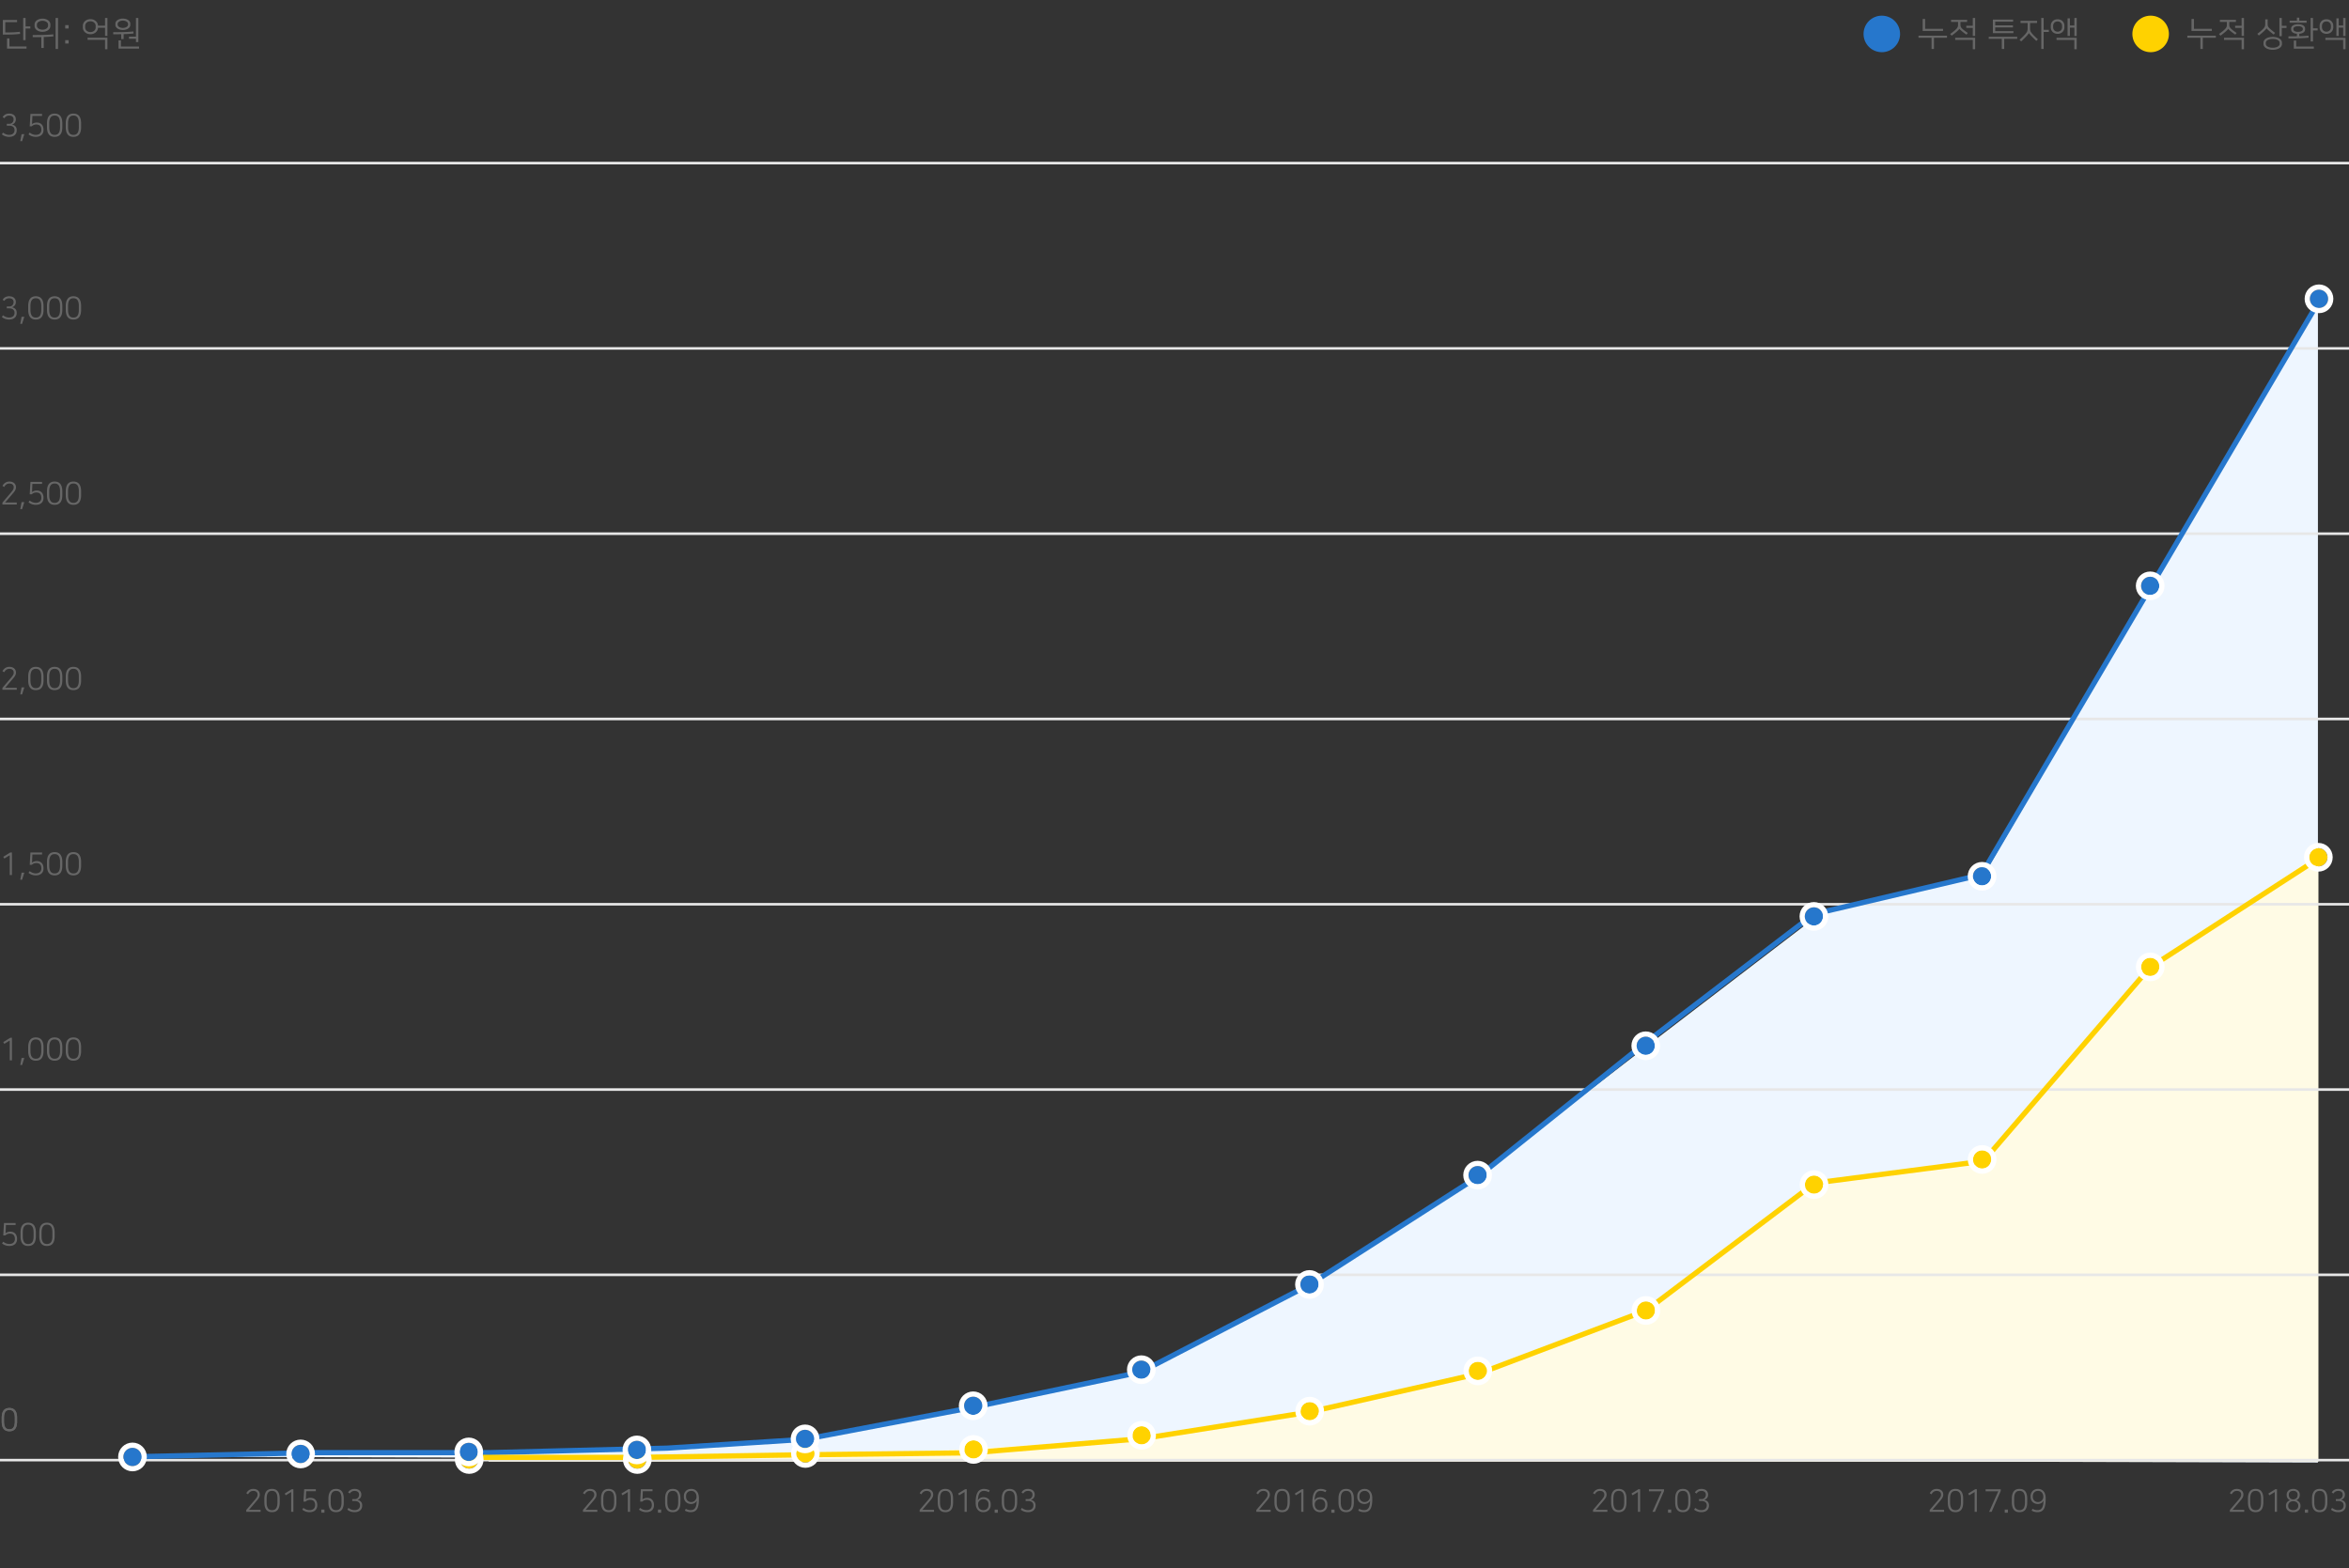 <svg xmlns="http://www.w3.org/2000/svg" xmlns:xlink="http://www.w3.org/1999/xlink" width="900" height="601" viewBox="0 0 900 601">
    <rect x="0" y="0" width="900" height="601" fill="#333333" stroke="none"/>
    <defs>
        <circle id="a" cx="3.765" cy="234.26" r="3.5"/>
        <circle id="b" cx="68.173" cy="234.26" r="3.5"/>
        <circle id="c" cx="132.581" cy="231.945" r="3.5"/>
        <circle id="d" cx="196.989" cy="230.402" r="3.5"/>
        <circle id="e" cx="261.397" cy="225.001" r="3.5"/>
        <circle id="f" cx="325.805" cy="215.741" r="3.5"/>
        <circle id="g" cx="390.214" cy="200.308" r="3.5"/>
        <circle id="h" cx="454.622" cy="177.159" r="3.5"/>
        <circle id="i" cx="519.03" cy="128.932" r="3.5"/>
        <circle id="j" cx="583.438" cy="119.287" r="3.5"/>
        <circle id="k" cx="647.846" cy="45.5" r="3.5"/>
        <circle id="l" cx="712.254" cy="3.5" r="3.5"/>
        <circle id="m" cx="3.758" cy="447.288" r="3.5"/>
        <circle id="n" cx="68.181" cy="446.135" r="3.5"/>
        <circle id="o" cx="132.604" cy="445.367" r="3.5"/>
        <circle id="p" cx="197.026" cy="444.598" r="3.5"/>
        <circle id="q" cx="261.449" cy="440.371" r="3.5"/>
        <circle id="r" cx="325.871" cy="427.69" r="3.5"/>
        <circle id="s" cx="390.294" cy="413.856" r="3.5"/>
        <circle id="t" cx="454.716" cy="381.193" r="3.5"/>
        <circle id="u" cx="519.139" cy="339.307" r="3.5"/>
        <circle id="v" cx="583.562" cy="289.735" r="3.5"/>
        <circle id="w" cx="647.984" cy="240.164" r="3.5"/>
        <circle id="x" cx="712.407" cy="224.793" r="3.5"/>
        <circle id="y" cx="776.829" cy="113.5" r="3.5"/>
        <circle id="z" cx="841.5" cy="3.5" r="3.5"/>
    </defs>
    <g fill="none" fill-rule="evenodd">
        <path fill="#EEF6FF" d="M52.345 558.19l64.934-1.56h63.573l64.854-1.724 64.622-3.698 64.072-12.917 64.933-13.583 64.842-33.453 63.57-41.596 64.506-49.745 64.943-49.676 62.726-14.66 64.593-111.116 63.582-109.142v445.117z"/>
        <path fill="#FFFBE5" d="M187.134 558.453h120.941l63.98-3.265 65.385-4.15 64.328-9.87 64.351-14.06 63.94-24.466 64.264-47.913 64.827-9.827 64.288-73.336 64.858-44.308V560.1h-701.07z"/>
        <g fill="#E7E7E7">
            <path d="M0 133h900v1H0zM0 62h900v1H0zM0 204h900v1H0zM0 275h900v1H0zM0 346h900v1H0zM0 417h900v1H0zM0 488h900v1H0zM0 559h900v1H0z"/>
        </g>
        <g fill="#666">
            <path d="M854.354 578.592l3.228-3.78c.948-1.116 1.104-1.56 1.104-2.016v-.096c0-.864-.6-1.404-1.644-1.404-.756 0-1.44.3-2.004 1.308l-.672-.42c.408-.744 1.212-1.656 2.652-1.656 1.536 0 2.52.864 2.52 2.16v.12c0 .936-.696 1.716-1.44 2.58l-2.688 3.156h4.44v.768h-5.496v-.72zm12.816-4.284v1.344c0 2.448-.876 3.792-2.952 3.792-2.052 0-2.928-1.368-2.928-3.792v-1.344c0-2.424.912-3.78 2.928-3.78 2.04 0 2.952 1.356 2.952 3.78zm-.864 1.356v-1.368c0-2.136-.708-3.012-2.088-3.012-1.332 0-2.064.888-2.064 3.012v1.368c0 2.148.732 3.024 2.064 3.024 1.38 0 2.088-.864 2.088-3.024zm6.096 3.648h-.84v-7.596l-2.088 1.272-.384-.672 2.676-1.656h.636v8.652zm4.536-6.588v.144c0 .936.66 1.692 1.692 1.692s1.692-.756 1.692-1.692v-.144c0-.888-.672-1.452-1.692-1.452-1.032 0-1.692.564-1.692 1.452zm-.24 4.224v.144c0 .888.732 1.596 1.932 1.596 1.212 0 1.932-.708 1.932-1.596v-.144c0-1.02-.792-1.704-1.932-1.704-1.116 0-1.932.66-1.932 1.704zm-.852.168v-.204c0-.948.648-1.74 1.584-2.028-.828-.384-1.308-1.104-1.308-2.004v-.192c0-1.236 1.056-2.16 2.508-2.16s2.508.924 2.508 2.16v.192c0 .9-.48 1.62-1.32 2.004.936.276 1.596 1.08 1.596 2.028v.204c0 1.38-1.116 2.328-2.784 2.328-1.668 0-2.784-.948-2.784-2.328zm7.248 2.544v-1.2h1.212v1.2h-1.212zm8.616-5.352v1.344c0 2.448-.876 3.792-2.952 3.792-2.052 0-2.928-1.368-2.928-3.792v-1.344c0-2.424.912-3.78 2.928-3.78 2.04 0 2.952 1.356 2.952 3.78zm-.864 1.356v-1.368c0-2.136-.708-3.012-2.088-3.012-1.332 0-2.064.888-2.064 3.012v1.368c0 2.148.732 3.024 2.064 3.024 1.38 0 2.088-.864 2.088-3.024zm3.192-3.36l-.66-.432c.432-.696 1.176-1.344 2.496-1.344 1.572 0 2.556.864 2.556 2.16v.12c0 .684-.336 1.548-1.488 1.944 1.188.204 1.824 1.008 1.824 2.016v.18c0 1.236-.78 2.496-2.904 2.496a4.375 4.375 0 0 1-2.772-.96l.42-.672c.84.612 1.56.864 2.352.864 1.512 0 2.076-.912 2.076-1.716v-.156c0-1.308-1.176-1.644-2.004-1.644h-.972v-.72h1.008c1.08 0 1.608-.9 1.608-1.644v-.096c0-.864-.648-1.404-1.692-1.404-.684 0-1.356.228-1.848 1.008zM94.354 578.592l3.228-3.78c.948-1.116 1.104-1.56 1.104-2.016v-.096c0-.864-.6-1.404-1.644-1.404-.756 0-1.44.3-2.004 1.308l-.672-.42c.408-.744 1.212-1.656 2.652-1.656 1.536 0 2.52.864 2.52 2.16v.12c0 .936-.696 1.716-1.44 2.58l-2.688 3.156h4.44v.768h-5.496v-.72zm12.816-4.284v1.344c0 2.448-.876 3.792-2.952 3.792-2.052 0-2.928-1.368-2.928-3.792v-1.344c0-2.424.912-3.78 2.928-3.78 2.04 0 2.952 1.356 2.952 3.78zm-.864 1.356v-1.368c0-2.136-.708-3.012-2.088-3.012-1.332 0-2.064.888-2.064 3.012v1.368c0 2.148.732 3.024 2.064 3.024 1.38 0 2.088-.864 2.088-3.024zm6.096 3.648h-.84v-7.596l-2.088 1.272-.384-.672 2.676-1.656h.636v8.652zm8.328-2.448v-.156c0-1.38-.708-1.992-1.956-1.992-.732 0-1.32.312-1.704.684h-.792l.276-4.74h4.452v.768h-3.708l-.132 3.144c.384-.36 1.092-.612 1.812-.612 1.704 0 2.58 1.176 2.58 2.712v.18c0 1.236-.768 2.592-2.928 2.592-1.176 0-2.04-.372-2.808-.96l.432-.684c.828.636 1.572.876 2.376.876 1.548 0 2.1-1.02 2.1-1.812zm2.364 2.796v-1.2h1.212v1.2h-1.212zm8.616-5.352v1.344c0 2.448-.876 3.792-2.952 3.792-2.052 0-2.928-1.368-2.928-3.792v-1.344c0-2.424.912-3.78 2.928-3.78 2.04 0 2.952 1.356 2.952 3.78zm-.864 1.356v-1.368c0-2.136-.708-3.012-2.088-3.012-1.332 0-2.064.888-2.064 3.012v1.368c0 2.148.732 3.024 2.064 3.024 1.38 0 2.088-.864 2.088-3.024zm3.192-3.36l-.66-.432c.432-.696 1.176-1.344 2.496-1.344 1.572 0 2.556.864 2.556 2.16v.12c0 .684-.336 1.548-1.488 1.944 1.188.204 1.824 1.008 1.824 2.016v.18c0 1.236-.78 2.496-2.904 2.496a4.375 4.375 0 0 1-2.772-.96l.42-.672c.84.612 1.56.864 2.352.864 1.512 0 2.076-.912 2.076-1.716v-.156c0-1.308-1.176-1.644-2.004-1.644h-.972v-.72h1.008c1.08 0 1.608-.9 1.608-1.644v-.096c0-.864-.648-1.404-1.692-1.404-.684 0-1.356.228-1.848 1.008zM223.354 578.592l3.228-3.78c.948-1.116 1.104-1.56 1.104-2.016v-.096c0-.864-.6-1.404-1.644-1.404-.756 0-1.44.3-2.004 1.308l-.672-.42c.408-.744 1.212-1.656 2.652-1.656 1.536 0 2.52.864 2.52 2.16v.12c0 .936-.696 1.716-1.44 2.58l-2.688 3.156h4.44v.768h-5.496v-.72zm12.816-4.284v1.344c0 2.448-.876 3.792-2.952 3.792-2.052 0-2.928-1.368-2.928-3.792v-1.344c0-2.424.912-3.78 2.928-3.78 2.04 0 2.952 1.356 2.952 3.78zm-.864 1.356v-1.368c0-2.136-.708-3.012-2.088-3.012-1.332 0-2.064.888-2.064 3.012v1.368c0 2.148.732 3.024 2.064 3.024 1.38 0 2.088-.864 2.088-3.024zm6.096 3.648h-.84v-7.596l-2.088 1.272-.384-.672 2.676-1.656h.636v8.652zm8.328-2.448v-.156c0-1.38-.708-1.992-1.956-1.992-.732 0-1.32.312-1.704.684h-.792l.276-4.74h4.452v.768h-3.708l-.132 3.144c.384-.36 1.092-.612 1.812-.612 1.704 0 2.58 1.176 2.58 2.712v.18c0 1.236-.768 2.592-2.928 2.592-1.176 0-2.04-.372-2.808-.96l.432-.684c.828.636 1.572.876 2.376.876 1.548 0 2.1-1.02 2.1-1.812zm2.364 2.796v-1.2h1.212v1.2h-1.212zm8.616-5.352v1.344c0 2.448-.876 3.792-2.952 3.792-2.052 0-2.928-1.368-2.928-3.792v-1.344c0-2.424.912-3.78 2.928-3.78 2.04 0 2.952 1.356 2.952 3.78zm-.864 1.356v-1.368c0-2.136-.708-3.012-2.088-3.012-1.332 0-2.064.888-2.064 3.012v1.368c0 2.148.732 3.024 2.064 3.024 1.38 0 2.088-.864 2.088-3.024zm2.556 3.192l.348-.708c.54.312 1.176.528 1.86.528 1.776 0 2.268-1.368 2.34-3.612-.24.504-.972 1.248-2.184 1.248-1.476 0-2.748-1.008-2.748-2.7v-.288c0-1.704 1.224-2.796 2.832-2.796 1.608 0 2.928 1.116 2.928 3.528v.36c0 3.816-1.044 5.028-3.192 5.028-.78 0-1.536-.216-2.184-.588zm4.464-5.208v-.156c0-1.296-.816-2.208-1.992-2.208-1.176 0-2.028.78-2.028 2.076v.18c0 1.296.96 2.04 2.016 2.04 1.008 0 2.004-.828 2.004-1.932zM352.354 578.592l3.228-3.78c.948-1.116 1.104-1.56 1.104-2.016v-.096c0-.864-.6-1.404-1.644-1.404-.756 0-1.44.3-2.004 1.308l-.672-.42c.408-.744 1.212-1.656 2.652-1.656 1.536 0 2.52.864 2.52 2.16v.12c0 .936-.696 1.716-1.44 2.58l-2.688 3.156h4.44v.768h-5.496v-.72zm12.816-4.284v1.344c0 2.448-.876 3.792-2.952 3.792-2.052 0-2.928-1.368-2.928-3.792v-1.344c0-2.424.912-3.78 2.928-3.78 2.04 0 2.952 1.356 2.952 3.78zm-.864 1.356v-1.368c0-2.136-.708-3.012-2.088-3.012-1.332 0-2.064.888-2.064 3.012v1.368c0 2.148.732 3.024 2.064 3.024 1.38 0 2.088-.864 2.088-3.024zm6.096 3.648h-.84v-7.596l-2.088 1.272-.384-.672 2.676-1.656h.636v8.652zm8.82-8.196l-.396.684a3.705 3.705 0 0 0-1.836-.516c-1.62 0-2.208 1.356-2.34 3.648.264-.516.972-1.212 2.184-1.212 1.476 0 2.748.984 2.748 2.676v.288c0 1.704-1.224 2.76-2.832 2.76-1.632 0-2.928-1.104-2.928-3.516v-.288c0-3.72 1.212-5.112 3.18-5.112.78 0 1.572.228 2.22.588zm-4.488 5.244v.156c0 1.296.816 2.172 1.992 2.172 1.176 0 2.028-.744 2.028-2.04v-.18c0-1.296-.96-2.016-2.016-2.016-1.008 0-2.004.804-2.004 1.908zm6.36 3.3v-1.2h1.212v1.2h-1.212zm8.616-5.352v1.344c0 2.448-.876 3.792-2.952 3.792-2.052 0-2.928-1.368-2.928-3.792v-1.344c0-2.424.912-3.78 2.928-3.78 2.04 0 2.952 1.356 2.952 3.78zm-.864 1.356v-1.368c0-2.136-.708-3.012-2.088-3.012-1.332 0-2.064.888-2.064 3.012v1.368c0 2.148.732 3.024 2.064 3.024 1.38 0 2.088-.864 2.088-3.024zm3.192-3.36l-.66-.432c.432-.696 1.176-1.344 2.496-1.344 1.572 0 2.556.864 2.556 2.16v.12c0 .684-.336 1.548-1.488 1.944 1.188.204 1.824 1.008 1.824 2.016v.18c0 1.236-.78 2.496-2.904 2.496a4.375 4.375 0 0 1-2.772-.96l.42-.672c.84.612 1.56.864 2.352.864 1.512 0 2.076-.912 2.076-1.716v-.156c0-1.308-1.176-1.644-2.004-1.644h-.972v-.72h1.008c1.08 0 1.608-.9 1.608-1.644v-.096c0-.864-.648-1.404-1.692-1.404-.684 0-1.356.228-1.848 1.008zM481.354 578.592l3.228-3.78c.948-1.116 1.104-1.56 1.104-2.016v-.096c0-.864-.6-1.404-1.644-1.404-.756 0-1.44.3-2.004 1.308l-.672-.42c.408-.744 1.212-1.656 2.652-1.656 1.536 0 2.52.864 2.52 2.16v.12c0 .936-.696 1.716-1.44 2.58l-2.688 3.156h4.44v.768h-5.496v-.72zm12.816-4.284v1.344c0 2.448-.876 3.792-2.952 3.792-2.052 0-2.928-1.368-2.928-3.792v-1.344c0-2.424.912-3.78 2.928-3.78 2.04 0 2.952 1.356 2.952 3.78zm-.864 1.356v-1.368c0-2.136-.708-3.012-2.088-3.012-1.332 0-2.064.888-2.064 3.012v1.368c0 2.148.732 3.024 2.064 3.024 1.38 0 2.088-.864 2.088-3.024zm6.096 3.648h-.84v-7.596l-2.088 1.272-.384-.672 2.676-1.656h.636v8.652zm8.82-8.196l-.396.684a3.705 3.705 0 0 0-1.836-.516c-1.62 0-2.208 1.356-2.34 3.648.264-.516.972-1.212 2.184-1.212 1.476 0 2.748.984 2.748 2.676v.288c0 1.704-1.224 2.76-2.832 2.76-1.632 0-2.928-1.104-2.928-3.516v-.288c0-3.72 1.212-5.112 3.18-5.112.78 0 1.572.228 2.22.588zm-4.488 5.244v.156c0 1.296.816 2.172 1.992 2.172 1.176 0 2.028-.744 2.028-2.04v-.18c0-1.296-.96-2.016-2.016-2.016-1.008 0-2.004.804-2.004 1.908zm6.36 3.3v-1.2h1.212v1.2h-1.212zm8.616-5.352v1.344c0 2.448-.876 3.792-2.952 3.792-2.052 0-2.928-1.368-2.928-3.792v-1.344c0-2.424.912-3.78 2.928-3.78 2.04 0 2.952 1.356 2.952 3.78zm-.864 1.356v-1.368c0-2.136-.708-3.012-2.088-3.012-1.332 0-2.064.888-2.064 3.012v1.368c0 2.148.732 3.024 2.064 3.024 1.38 0 2.088-.864 2.088-3.024zm2.556 3.192l.348-.708c.54.312 1.176.528 1.86.528 1.776 0 2.268-1.368 2.34-3.612-.24.504-.972 1.248-2.184 1.248-1.476 0-2.748-1.008-2.748-2.7v-.288c0-1.704 1.224-2.796 2.832-2.796 1.608 0 2.928 1.116 2.928 3.528v.36c0 3.816-1.044 5.028-3.192 5.028-.78 0-1.536-.216-2.184-.588zm4.464-5.208v-.156c0-1.296-.816-2.208-1.992-2.208-1.176 0-2.028.78-2.028 2.076v.18c0 1.296.96 2.04 2.016 2.04 1.008 0 2.004-.828 2.004-1.932zM610.354 578.592l3.228-3.78c.948-1.116 1.104-1.56 1.104-2.016v-.096c0-.864-.6-1.404-1.644-1.404-.756 0-1.44.3-2.004 1.308l-.672-.42c.408-.744 1.212-1.656 2.652-1.656 1.536 0 2.52.864 2.52 2.16v.12c0 .936-.696 1.716-1.44 2.58l-2.688 3.156h4.44v.768h-5.496v-.72zm12.816-4.284v1.344c0 2.448-.876 3.792-2.952 3.792-2.052 0-2.928-1.368-2.928-3.792v-1.344c0-2.424.912-3.78 2.928-3.78 2.04 0 2.952 1.356 2.952 3.78zm-.864 1.356v-1.368c0-2.136-.708-3.012-2.088-3.012-1.332 0-2.064.888-2.064 3.012v1.368c0 2.148.732 3.024 2.064 3.024 1.38 0 2.088-.864 2.088-3.024zm6.096 3.648h-.84v-7.596l-2.088 1.272-.384-.672 2.676-1.656h.636v8.652zm9.168-8.004l-3.504 8.004h-.948l3.516-7.884h-4.86v-.768h5.796v.648zm1.524 8.352v-1.2h1.212v1.2h-1.212zm8.616-5.352v1.344c0 2.448-.876 3.792-2.952 3.792-2.052 0-2.928-1.368-2.928-3.792v-1.344c0-2.424.912-3.78 2.928-3.78 2.04 0 2.952 1.356 2.952 3.78zm-.864 1.356v-1.368c0-2.136-.708-3.012-2.088-3.012-1.332 0-2.064.888-2.064 3.012v1.368c0 2.148.732 3.024 2.064 3.024 1.38 0 2.088-.864 2.088-3.024zm3.192-3.36l-.66-.432c.432-.696 1.176-1.344 2.496-1.344 1.572 0 2.556.864 2.556 2.16v.12c0 .684-.336 1.548-1.488 1.944 1.188.204 1.824 1.008 1.824 2.016v.18c0 1.236-.78 2.496-2.904 2.496a4.375 4.375 0 0 1-2.772-.96l.42-.672c.84.612 1.56.864 2.352.864 1.512 0 2.076-.912 2.076-1.716v-.156c0-1.308-1.176-1.644-2.004-1.644h-.972v-.72h1.008c1.08 0 1.608-.9 1.608-1.644v-.096c0-.864-.648-1.404-1.692-1.404-.684 0-1.356.228-1.848 1.008zM739.354 578.592l3.228-3.78c.948-1.116 1.104-1.56 1.104-2.016v-.096c0-.864-.6-1.404-1.644-1.404-.756 0-1.44.3-2.004 1.308l-.672-.42c.408-.744 1.212-1.656 2.652-1.656 1.536 0 2.52.864 2.52 2.16v.12c0 .936-.696 1.716-1.44 2.58l-2.688 3.156h4.44v.768h-5.496v-.72zm12.816-4.284v1.344c0 2.448-.876 3.792-2.952 3.792-2.052 0-2.928-1.368-2.928-3.792v-1.344c0-2.424.912-3.78 2.928-3.78 2.04 0 2.952 1.356 2.952 3.78zm-.864 1.356v-1.368c0-2.136-.708-3.012-2.088-3.012-1.332 0-2.064.888-2.064 3.012v1.368c0 2.148.732 3.024 2.064 3.024 1.38 0 2.088-.864 2.088-3.024zm6.096 3.648h-.84v-7.596l-2.088 1.272-.384-.672 2.676-1.656h.636v8.652zm9.168-8.004l-3.504 8.004h-.948l3.516-7.884h-4.86v-.768h5.796v.648zm1.524 8.352v-1.2h1.212v1.2h-1.212zm8.616-5.352v1.344c0 2.448-.876 3.792-2.952 3.792-2.052 0-2.928-1.368-2.928-3.792v-1.344c0-2.424.912-3.78 2.928-3.78 2.04 0 2.952 1.356 2.952 3.78zm-.864 1.356v-1.368c0-2.136-.708-3.012-2.088-3.012-1.332 0-2.064.888-2.064 3.012v1.368c0 2.148.732 3.024 2.064 3.024 1.38 0 2.088-.864 2.088-3.024zm2.556 3.192l.348-.708c.54.312 1.176.528 1.86.528 1.776 0 2.268-1.368 2.34-3.612-.24.504-.972 1.248-2.184 1.248-1.476 0-2.748-1.008-2.748-2.7v-.288c0-1.704 1.224-2.796 2.832-2.796 1.608 0 2.928 1.116 2.928 3.528v.36c0 3.816-1.044 5.028-3.192 5.028-.78 0-1.536-.216-2.184-.588zm4.464-5.208v-.156c0-1.296-.816-2.208-1.992-2.208-1.176 0-2.028.78-2.028 2.076v.18c0 1.296.96 2.04 2.016 2.04 1.008 0 2.004-.828 2.004-1.932z"/>
        </g>
        <g fill="#666">
            <path d="M1.668 45.304l-.66-.432c.432-.696 1.176-1.344 2.496-1.344 1.572 0 2.556.864 2.556 2.16v.12c0 .684-.336 1.548-1.488 1.944 1.188.204 1.824 1.008 1.824 2.016v.18c0 1.236-.78 2.496-2.904 2.496a4.375 4.375 0 0 1-2.772-.96l.42-.672c.84.612 1.56.864 2.352.864 1.512 0 2.076-.912 2.076-1.716v-.156c0-1.308-1.176-1.644-2.004-1.644h-.972v-.72H3.6c1.08 0 1.608-.9 1.608-1.644V45.7c0-.864-.648-1.404-1.692-1.404-.684 0-1.356.228-1.848 1.008zM7.764 54.1l.504-2.7h1.056l-.864 2.7h-.696zm8.076-4.236v-.156c0-1.38-.708-1.992-1.956-1.992-.732 0-1.32.312-1.704.684h-.792l.276-4.74h4.452v.768h-3.708l-.132 3.144c.384-.36 1.092-.612 1.812-.612 1.704 0 2.58 1.176 2.58 2.712v.18c0 1.236-.768 2.592-2.928 2.592-1.176 0-2.04-.372-2.808-.96l.432-.684c.828.636 1.572.876 2.376.876 1.548 0 2.1-1.02 2.1-1.812zm8.04-2.556v1.344c0 2.448-.876 3.792-2.952 3.792-2.052 0-2.928-1.368-2.928-3.792v-1.344c0-2.424.912-3.78 2.928-3.78 2.04 0 2.952 1.356 2.952 3.78zm-.864 1.356v-1.368c0-2.136-.708-3.012-2.088-3.012-1.332 0-2.064.888-2.064 3.012v1.368c0 2.148.732 3.024 2.064 3.024 1.38 0 2.088-.864 2.088-3.024zm8.064-1.356v1.344c0 2.448-.876 3.792-2.952 3.792-2.052 0-2.928-1.368-2.928-3.792v-1.344c0-2.424.912-3.78 2.928-3.78 2.04 0 2.952 1.356 2.952 3.78zm-.864 1.356v-1.368c0-2.136-.708-3.012-2.088-3.012-1.332 0-2.064.888-2.064 3.012v1.368c0 2.148.732 3.024 2.064 3.024 1.38 0 2.088-.864 2.088-3.024zM6.54 543.308v1.344c0 2.448-.876 3.792-2.952 3.792-2.052 0-2.928-1.368-2.928-3.792v-1.344c0-2.424.912-3.78 2.928-3.78 2.04 0 2.952 1.356 2.952 3.78zm-.864 1.356v-1.368c0-2.136-.708-3.012-2.088-3.012-1.332 0-2.064.888-2.064 3.012v1.368c0 2.148.732 3.024 2.064 3.024 1.38 0 2.088-.864 2.088-3.024z"/>
            <path d="M6.54 543.308v1.344c0 2.448-.876 3.792-2.952 3.792-2.052 0-2.928-1.368-2.928-3.792v-1.344c0-2.424.912-3.78 2.928-3.78 2.04 0 2.952 1.356 2.952 3.78zm-.864 1.356v-1.368c0-2.136-.708-3.012-2.088-3.012-1.332 0-2.064.888-2.064 3.012v1.368c0 2.148.732 3.024 2.064 3.024 1.38 0 2.088-.864 2.088-3.024zM5.7 474.864v-.156c0-1.38-.708-1.992-1.956-1.992-.732 0-1.32.312-1.704.684h-.792l.276-4.74h4.452v.768H2.268l-.132 3.144c.384-.36 1.092-.612 1.812-.612 1.704 0 2.58 1.176 2.58 2.712v.18c0 1.236-.768 2.592-2.928 2.592-1.176 0-2.04-.372-2.808-.96l.432-.684c.828.636 1.572.876 2.376.876 1.548 0 2.1-1.02 2.1-1.812zm8.04-2.556v1.344c0 2.448-.876 3.792-2.952 3.792-2.052 0-2.928-1.368-2.928-3.792v-1.344c0-2.424.912-3.78 2.928-3.78 2.04 0 2.952 1.356 2.952 3.78zm-.864 1.356v-1.368c0-2.136-.708-3.012-2.088-3.012-1.332 0-2.064.888-2.064 3.012v1.368c0 2.148.732 3.024 2.064 3.024 1.38 0 2.088-.864 2.088-3.024zm8.064-1.356v1.344c0 2.448-.876 3.792-2.952 3.792-2.052 0-2.928-1.368-2.928-3.792v-1.344c0-2.424.912-3.78 2.928-3.78 2.04 0 2.952 1.356 2.952 3.78zm-.864 1.356v-1.368c0-2.136-.708-3.012-2.088-3.012-1.332 0-2.064.888-2.064 3.012v1.368c0 2.148.732 3.024 2.064 3.024 1.38 0 2.088-.864 2.088-3.024zM4.572 406.312h-.84v-7.596l-2.088 1.272-.384-.672 2.676-1.656h.636v8.652zm3.192 1.788l.504-2.7h1.056l-.864 2.7h-.696zm8.916-6.792v1.344c0 2.448-.876 3.792-2.952 3.792-2.052 0-2.928-1.368-2.928-3.792v-1.344c0-2.424.912-3.78 2.928-3.78 2.04 0 2.952 1.356 2.952 3.78zm-.864 1.356v-1.368c0-2.136-.708-3.012-2.088-3.012-1.332 0-2.064.888-2.064 3.012v1.368c0 2.148.732 3.024 2.064 3.024 1.38 0 2.088-.864 2.088-3.024zm8.064-1.356v1.344c0 2.448-.876 3.792-2.952 3.792-2.052 0-2.928-1.368-2.928-3.792v-1.344c0-2.424.912-3.78 2.928-3.78 2.04 0 2.952 1.356 2.952 3.78zm-.864 1.356v-1.368c0-2.136-.708-3.012-2.088-3.012-1.332 0-2.064.888-2.064 3.012v1.368c0 2.148.732 3.024 2.064 3.024 1.38 0 2.088-.864 2.088-3.024zm8.064-1.356v1.344c0 2.448-.876 3.792-2.952 3.792-2.052 0-2.928-1.368-2.928-3.792v-1.344c0-2.424.912-3.78 2.928-3.78 2.04 0 2.952 1.356 2.952 3.78zm-.864 1.356v-1.368c0-2.136-.708-3.012-2.088-3.012-1.332 0-2.064.888-2.064 3.012v1.368c0 2.148.732 3.024 2.064 3.024 1.38 0 2.088-.864 2.088-3.024zM4.572 335.312h-.84v-7.596l-2.088 1.272-.384-.672 2.676-1.656h.636v8.652zm3.192 1.788l.504-2.7h1.056l-.864 2.7h-.696zm8.076-4.236v-.156c0-1.38-.708-1.992-1.956-1.992-.732 0-1.32.312-1.704.684h-.792l.276-4.74h4.452v.768h-3.708l-.132 3.144c.384-.36 1.092-.612 1.812-.612 1.704 0 2.58 1.176 2.58 2.712v.18c0 1.236-.768 2.592-2.928 2.592-1.176 0-2.04-.372-2.808-.96l.432-.684c.828.636 1.572.876 2.376.876 1.548 0 2.1-1.02 2.1-1.812zm8.04-2.556v1.344c0 2.448-.876 3.792-2.952 3.792-2.052 0-2.928-1.368-2.928-3.792v-1.344c0-2.424.912-3.78 2.928-3.78 2.04 0 2.952 1.356 2.952 3.78zm-.864 1.356v-1.368c0-2.136-.708-3.012-2.088-3.012-1.332 0-2.064.888-2.064 3.012v1.368c0 2.148.732 3.024 2.064 3.024 1.38 0 2.088-.864 2.088-3.024zm8.064-1.356v1.344c0 2.448-.876 3.792-2.952 3.792-2.052 0-2.928-1.368-2.928-3.792v-1.344c0-2.424.912-3.78 2.928-3.78 2.04 0 2.952 1.356 2.952 3.78zm-.864 1.356v-1.368c0-2.136-.708-3.012-2.088-3.012-1.332 0-2.064.888-2.064 3.012v1.368c0 2.148.732 3.024 2.064 3.024 1.38 0 2.088-.864 2.088-3.024zM.924 263.592l3.228-3.78c.948-1.116 1.104-1.56 1.104-2.016v-.096c0-.864-.6-1.404-1.644-1.404-.756 0-1.44.3-2.004 1.308l-.672-.42c.408-.744 1.212-1.656 2.652-1.656 1.536 0 2.52.864 2.52 2.16v.12c0 .936-.696 1.716-1.44 2.58l-2.688 3.156h4.44v.768H.924v-.72zm6.84 2.508l.504-2.7h1.056l-.864 2.7h-.696zm8.916-6.792v1.344c0 2.448-.876 3.792-2.952 3.792-2.052 0-2.928-1.368-2.928-3.792v-1.344c0-2.424.912-3.78 2.928-3.78 2.04 0 2.952 1.356 2.952 3.78zm-.864 1.356v-1.368c0-2.136-.708-3.012-2.088-3.012-1.332 0-2.064.888-2.064 3.012v1.368c0 2.148.732 3.024 2.064 3.024 1.38 0 2.088-.864 2.088-3.024zm8.064-1.356v1.344c0 2.448-.876 3.792-2.952 3.792-2.052 0-2.928-1.368-2.928-3.792v-1.344c0-2.424.912-3.78 2.928-3.78 2.04 0 2.952 1.356 2.952 3.78zm-.864 1.356v-1.368c0-2.136-.708-3.012-2.088-3.012-1.332 0-2.064.888-2.064 3.012v1.368c0 2.148.732 3.024 2.064 3.024 1.38 0 2.088-.864 2.088-3.024zm8.064-1.356v1.344c0 2.448-.876 3.792-2.952 3.792-2.052 0-2.928-1.368-2.928-3.792v-1.344c0-2.424.912-3.78 2.928-3.78 2.04 0 2.952 1.356 2.952 3.78zm-.864 1.356v-1.368c0-2.136-.708-3.012-2.088-3.012-1.332 0-2.064.888-2.064 3.012v1.368c0 2.148.732 3.024 2.064 3.024 1.38 0 2.088-.864 2.088-3.024zM.924 192.592l3.228-3.78c.948-1.116 1.104-1.56 1.104-2.016v-.096c0-.864-.6-1.404-1.644-1.404-.756 0-1.44.3-2.004 1.308l-.672-.42c.408-.744 1.212-1.656 2.652-1.656 1.536 0 2.52.864 2.52 2.16v.12c0 .936-.696 1.716-1.44 2.58l-2.688 3.156h4.44v.768H.924v-.72zm6.84 2.508l.504-2.7h1.056l-.864 2.7h-.696zm8.076-4.236v-.156c0-1.38-.708-1.992-1.956-1.992-.732 0-1.32.312-1.704.684h-.792l.276-4.74h4.452v.768h-3.708l-.132 3.144c.384-.36 1.092-.612 1.812-.612 1.704 0 2.58 1.176 2.58 2.712v.18c0 1.236-.768 2.592-2.928 2.592-1.176 0-2.04-.372-2.808-.96l.432-.684c.828.636 1.572.876 2.376.876 1.548 0 2.1-1.02 2.1-1.812zm8.04-2.556v1.344c0 2.448-.876 3.792-2.952 3.792-2.052 0-2.928-1.368-2.928-3.792v-1.344c0-2.424.912-3.78 2.928-3.78 2.04 0 2.952 1.356 2.952 3.78zm-.864 1.356v-1.368c0-2.136-.708-3.012-2.088-3.012-1.332 0-2.064.888-2.064 3.012v1.368c0 2.148.732 3.024 2.064 3.024 1.38 0 2.088-.864 2.088-3.024zm8.064-1.356v1.344c0 2.448-.876 3.792-2.952 3.792-2.052 0-2.928-1.368-2.928-3.792v-1.344c0-2.424.912-3.78 2.928-3.78 2.04 0 2.952 1.356 2.952 3.78zm-.864 1.356v-1.368c0-2.136-.708-3.012-2.088-3.012-1.332 0-2.064.888-2.064 3.012v1.368c0 2.148.732 3.024 2.064 3.024 1.38 0 2.088-.864 2.088-3.024zM1.668 115.304l-.66-.432c.432-.696 1.176-1.344 2.496-1.344 1.572 0 2.556.864 2.556 2.16v.12c0 .684-.336 1.548-1.488 1.944 1.188.204 1.824 1.008 1.824 2.016v.18c0 1.236-.78 2.496-2.904 2.496a4.375 4.375 0 0 1-2.772-.96l.42-.672c.84.612 1.56.864 2.352.864 1.512 0 2.076-.912 2.076-1.716v-.156c0-1.308-1.176-1.644-2.004-1.644h-.972v-.72H3.6c1.08 0 1.608-.9 1.608-1.644v-.096c0-.864-.648-1.404-1.692-1.404-.684 0-1.356.228-1.848 1.008zm6.096 8.796l.504-2.7h1.056l-.864 2.7h-.696zm8.916-6.792v1.344c0 2.448-.876 3.792-2.952 3.792-2.052 0-2.928-1.368-2.928-3.792v-1.344c0-2.424.912-3.78 2.928-3.78 2.04 0 2.952 1.356 2.952 3.78zm-.864 1.356v-1.368c0-2.136-.708-3.012-2.088-3.012-1.332 0-2.064.888-2.064 3.012v1.368c0 2.148.732 3.024 2.064 3.024 1.38 0 2.088-.864 2.088-3.024zm8.064-1.356v1.344c0 2.448-.876 3.792-2.952 3.792-2.052 0-2.928-1.368-2.928-3.792v-1.344c0-2.424.912-3.78 2.928-3.78 2.04 0 2.952 1.356 2.952 3.78zm-.864 1.356v-1.368c0-2.136-.708-3.012-2.088-3.012-1.332 0-2.064.888-2.064 3.012v1.368c0 2.148.732 3.024 2.064 3.024 1.38 0 2.088-.864 2.088-3.024zm8.064-1.356v1.344c0 2.448-.876 3.792-2.952 3.792-2.052 0-2.928-1.368-2.928-3.792v-1.344c0-2.424.912-3.78 2.928-3.78 2.04 0 2.952 1.356 2.952 3.78zm-.864 1.356v-1.368c0-2.136-.708-3.012-2.088-3.012-1.332 0-2.064.888-2.064 3.012v1.368c0 2.148.732 3.024 2.064 3.024 1.38 0 2.088-.864 2.088-3.024z"/>
        </g>
        <g transform="translate(0 6)">
            <path fill="#666" d="M1.092 7.256v-5.59h5.447v.819H2.015v3.952c2.613 0 3.731-.039 5.59-.26l.104.806c-1.937.234-2.977.273-6.617.273zm8.71-6.37v3.237h1.82v.806h-1.82v4.459h-.91V.886h.91zM3.614 8.712v3.094h6.552v.819H2.691V8.712h.923zM16.276 6.19c-1.677 0-3.029-.923-3.029-2.249v-.546c0-1.326 1.352-2.249 3.029-2.249 1.677 0 3.029.923 3.029 2.249v.546c0 1.326-1.352 2.249-3.029 2.249zm0-4.225c-1.157 0-2.145.611-2.145 1.495v.416c0 .884.988 1.495 2.145 1.495s2.145-.611 2.145-1.495V3.46c0-.884-.988-1.495-2.145-1.495zM22.23.886v11.882h-.923V.886h.923zm-1.833 6.266l.078.793a56.988 56.988 0 0 1-3.705.234v4.212h-.936V8.218c-.936.013-2.002.026-3.302.026v-.806c3.757 0 6.123-.091 7.865-.286zm4.589 3.523v-1.3h1.313v1.3h-1.313zm0-5.746v-1.3h1.313v1.3h-1.313zm9.659 2.184c-1.833 0-2.899-1.326-2.899-2.509V3.85c0-1.183 1.066-2.509 2.899-2.509 1.82 0 2.886 1.313 2.899 2.496h2.704V.886h.91V7.75h-.91V4.643h-2.704c-.026 1.17-1.092 2.47-2.899 2.47zm0-4.953c-1.17 0-2.015.767-2.015 1.768v.598c0 1.001.845 1.768 2.015 1.768 1.17 0 2.015-.767 2.015-1.768v-.598c0-1.001-.845-1.768-2.015-1.768zm-1.092 7.098v-.806h7.605v4.407h-.91V9.258h-6.695zm13.52-3.77c-1.586 0-2.86-.832-2.86-1.937v-.494c0-1.105 1.274-1.937 2.86-1.937 1.586 0 2.86.832 2.86 1.937v.494c0 1.105-1.274 1.937-2.86 1.937zm2.34 2.561h2.678V.886h.91v9.23h-.91V8.855h-2.678v-.806zM47.073 1.9c-1.092 0-1.989.559-1.989 1.235v.338c0 .676.897 1.235 1.989 1.235s1.989-.559 1.989-1.235v-.338c0-.676-.897-1.235-1.989-1.235zm-.741 7.579v2.34h6.942v.806h-7.865V9.479h.923zm4.771-3.432l.078.793a54.67 54.67 0 0 1-3.809.247v1.885h-.923V7.1c-.871.026-1.872.026-3.068.026v-.793c3.744 0 5.486-.052 7.722-.286zM838.055 7.672h10.92v.793h-4.992v4.303h-.923V8.465h-5.005v-.793zm2.535-6.396v3.77h6.864v.806h-7.8V1.276h.936zm13.13 3.757h-.013c-.052.195-.468.624-1.014 1.105a29.721 29.721 0 0 1-1.937 1.534l-.559-.65c.767-.546 1.599-1.183 2.236-1.807.637-.624.78-1.079.78-1.781v-1.04h-2.678v-.793h6.149v.793h-2.548v1.001c0 .767.091 1.118.936 1.846.416.351 1.144.897 1.885 1.391l-.533.637a28.068 28.068 0 0 1-1.534-1.131c-.611-.494-1.118-.936-1.17-1.105zm-1.599 4.251v-.806h7.644v4.381h-.91V9.284h-6.734zm7.644-8.398v6.89h-.91V4.669h-2.483v-.806h2.483V.886h.91zm11.011 7.254c1.95 0 3.536.858 3.536 2.223v.494c0 1.365-1.586 2.223-3.536 2.223s-3.536-.858-3.536-2.223v-.494c0-1.391 1.586-2.223 3.536-2.223zm0 4.16c1.391 0 2.652-.559 2.652-1.482v-.416c0-.923-1.261-1.482-2.652-1.482-1.391 0-2.652.559-2.652 1.482v.416c0 .923 1.261 1.482 2.652 1.482zm-2.353-7.501h-.013c-.039.221-.442.624-1.014 1.17a35.838 35.838 0 0 1-1.937 1.651l-.572-.663c.702-.52 1.521-1.196 2.106-1.781.819-.819.91-1.157.91-2.132V1.419h.936v1.599c0 .962.078 1.274.949 2.054a27.758 27.758 0 0 0 1.898 1.521l-.546.637a36.674 36.674 0 0 1-1.703-1.365c-.598-.507-.949-.858-1.014-1.066zm5.824-3.913v3.003h1.82v.806h-1.82V7.88h-.91V.886h.91zm10.205 6.773l.078.767c-1.612.195-3.757.299-7.722.299v-.806c1.274 0 2.327 0 3.237-.013v-.962c-1.508-.117-2.223-.819-2.223-1.664v-.312c0-.923.858-1.677 2.678-1.677 1.82 0 2.678.767 2.678 1.677v.312c0 .845-.715 1.547-2.223 1.664v.936a42.17 42.17 0 0 0 3.497-.221zm1.755-6.773v3.965h1.781v.819h-1.781v4.212h-.91V.886h.91zm-6.435 8.658v2.288h6.76v.806h-7.683V9.544h.923zm.728-5.499c-1.222 0-1.807.468-1.807.962v.234c0 .494.585.962 1.807.962s1.807-.468 1.807-.962v-.234c0-.494-.585-.962-1.807-.962zm-3.25-2.119h2.795V.769h.91v1.157h2.795v.793h-6.5v-.793zm14.105 5.044c-1.638 0-2.613-1.209-2.613-2.457v-.676c0-1.248.975-2.457 2.613-2.457s2.613 1.209 2.613 2.457v.676c0 1.248-.975 2.457-2.613 2.457zm4.706-5.928v2.73h1.716V.886h.897v6.916h-.897V4.591h-1.716v3.185h-.897V1.042h.897zm-4.706 1.17c-1.04 0-1.716.741-1.716 1.716v.494c0 .975.676 1.716 1.716 1.716s1.716-.741 1.716-1.716v-.494c0-.975-.676-1.716-1.716-1.716zm-.403 7.098v-.806h7.722v4.355h-.91V9.31h-6.812zM735.055 7.672h10.92v.793h-4.992v4.303h-.923V8.465h-5.005v-.793zm2.535-6.396v3.77h6.864v.806h-7.8V1.276h.936zm13.13 3.757h-.013c-.052.195-.468.624-1.014 1.105a29.721 29.721 0 0 1-1.937 1.534l-.559-.65c.767-.546 1.599-1.183 2.236-1.807.637-.624.78-1.079.78-1.781v-1.04h-2.678v-.793h6.149v.793h-2.548v1.001c0 .767.091 1.118.936 1.846.416.351 1.144.897 1.885 1.391l-.533.637a28.068 28.068 0 0 1-1.534-1.131c-.611-.494-1.118-.936-1.17-1.105zm-1.599 4.251v-.806h7.644v4.381h-.91V9.284h-6.734zm7.644-8.398v6.89h-.91V4.669h-2.483v-.806h2.483V.886h.91zm14.651 5.031v.78h-7.865V1.523h7.761v.78h-6.864V3.72h6.799v.78h-6.799v1.417h6.968zm-9.451 2.171h10.92v.793h-4.992v3.887h-.923V8.881h-5.005v-.793zm18.525-6.097v.806h-2.691v1.859c0 .988.078 1.404.767 2.197.507.585 1.274 1.352 2.236 2.21l-.598.611a37.753 37.753 0 0 1-2.041-2.028c-.377-.403-.741-.806-.806-.975h-.013c-.065.234-.572.819-.949 1.222-.351.364-1.222 1.287-2.002 1.963l-.611-.611c.819-.728 1.56-1.443 2.158-2.119.819-.923.936-1.417.936-2.405V2.797h-2.73v-.806h6.344zm2.522-1.105v4.537h1.976v.819h-1.976v6.526h-.923V.886h.923zm5.343 6.084c-1.638 0-2.613-1.209-2.613-2.457v-.676c0-1.248.975-2.457 2.613-2.457s2.613 1.209 2.613 2.457v.676c0 1.248-.975 2.457-2.613 2.457zm4.706-5.928v2.73h1.716V.886h.897v6.916h-.897V4.591h-1.716v3.185h-.897V1.042h.897zm-4.706 1.17c-1.04 0-1.716.741-1.716 1.716v.494c0 .975.676 1.716 1.716 1.716s1.716-.741 1.716-1.716v-.494c0-.975-.676-1.716-1.716-1.716zm-.403 7.098v-.806h7.722v4.355h-.91V9.31h-6.812z"/>
            <circle cx="824" cy="7" r="7" fill="#FFD200"/>
            <circle cx="721" cy="7" r="7" fill="#2677CC"/>
        </g>
        <path stroke="#2677CC" stroke-width="2" d="M52.345 558.19l68.272-1.56h66.841l68.189-1.724 52.742-3.382 64.02-12.174 64.694-13.621 64.487-33.376 64.858-41.57 63.574-50.87 65.013-49.675 64.07-15.06 65.103-110.557L888.41 115.54"/>
        <path stroke="#FFD200" stroke-width="2" d="M178.567 558.453h65.337l64.39-1 63.849-.749 65.448-5.443 64.025-10.165 64.997-14.744 64.078-24.181 64.644-48.84 64.598-8.392 63.786-74.196 64.732-41.891"/>
        <g>
            <g transform="translate(176 325)">
                <use fill="#FFD200" xlink:href="#a"/>
                <circle cx="3.765" cy="234.26" r="4.5" stroke="#FFF" stroke-width="2"/>
            </g>
            <g transform="translate(176 325)">
                <use fill="#FFD200" xlink:href="#b"/>
                <circle cx="68.173" cy="234.26" r="4.5" stroke="#FFF" stroke-width="2"/>
            </g>
            <g transform="translate(176 325)">
                <use fill="#FFD200" xlink:href="#c"/>
                <circle cx="132.581" cy="231.945" r="4.5" stroke="#FFF" stroke-width="2"/>
            </g>
            <g transform="translate(176 325)">
                <use fill="#FFD200" xlink:href="#d"/>
                <circle cx="196.989" cy="230.402" r="4.5" stroke="#FFF" stroke-width="2"/>
            </g>
            <g transform="translate(176 325)">
                <use fill="#FFD200" xlink:href="#e"/>
                <circle cx="261.397" cy="225.001" r="4.5" stroke="#FFF" stroke-width="2"/>
            </g>
            <g transform="translate(176 325)">
                <use fill="#FFD200" xlink:href="#f"/>
                <circle cx="325.805" cy="215.741" r="4.5" stroke="#FFF" stroke-width="2"/>
            </g>
            <g transform="translate(176 325)">
                <use fill="#FFD200" xlink:href="#g"/>
                <circle cx="390.214" cy="200.308" r="4.5" stroke="#FFF" stroke-width="2"/>
            </g>
            <g transform="translate(176 325)">
                <use fill="#FFD200" xlink:href="#h"/>
                <circle cx="454.622" cy="177.159" r="4.5" stroke="#FFF" stroke-width="2"/>
            </g>
            <g transform="translate(176 325)">
                <use fill="#FFD200" xlink:href="#i"/>
                <circle cx="519.03" cy="128.932" r="4.5" stroke="#FFF" stroke-width="2"/>
            </g>
            <g transform="translate(176 325)">
                <use fill="#FFD200" xlink:href="#j"/>
                <circle cx="583.438" cy="119.287" r="4.5" stroke="#FFF" stroke-width="2"/>
            </g>
            <g transform="translate(176 325)">
                <use fill="#FFD200" xlink:href="#k"/>
                <circle cx="647.846" cy="45.5" r="4.5" stroke="#FFF" stroke-width="2"/>
            </g>
            <g transform="translate(176 325)">
                <use fill="#FFD200" xlink:href="#l"/>
                <circle cx="712.254" cy="3.5" r="4.5" stroke="#FFF" stroke-width="2"/>
            </g>
        </g>
        <g>
            <g transform="translate(47 111)">
                <use fill="#2677CC" xlink:href="#m"/>
                <circle cx="3.758" cy="447.288" r="4.5" stroke="#FFF" stroke-width="2"/>
            </g>
            <g transform="translate(47 111)">
                <use fill="#2677CC" xlink:href="#n"/>
                <circle cx="68.181" cy="446.135" r="4.5" stroke="#FFF" stroke-width="2"/>
            </g>
            <g transform="translate(47 111)">
                <use fill="#2677CC" xlink:href="#o"/>
                <circle cx="132.604" cy="445.367" r="4.5" stroke="#FFF" stroke-width="2"/>
            </g>
            <g transform="translate(47 111)">
                <use fill="#2677CC" xlink:href="#p"/>
                <circle cx="197.026" cy="444.598" r="4.5" stroke="#FFF" stroke-width="2"/>
            </g>
            <g transform="translate(47 111)">
                <use fill="#2677CC" xlink:href="#q"/>
                <circle cx="261.449" cy="440.371" r="4.5" stroke="#FFF" stroke-width="2"/>
            </g>
            <g transform="translate(47 111)">
                <use fill="#2677CC" xlink:href="#r"/>
                <circle cx="325.871" cy="427.69" r="4.5" stroke="#FFF" stroke-width="2"/>
            </g>
            <g transform="translate(47 111)">
                <use fill="#2677CC" xlink:href="#s"/>
                <circle cx="390.294" cy="413.856" r="4.5" stroke="#FFF" stroke-width="2"/>
            </g>
            <g transform="translate(47 111)">
                <use fill="#2677CC" xlink:href="#t"/>
                <circle cx="454.716" cy="381.193" r="4.5" stroke="#FFF" stroke-width="2"/>
            </g>
            <g transform="translate(47 111)">
                <use fill="#2677CC" xlink:href="#u"/>
                <circle cx="519.139" cy="339.307" r="4.5" stroke="#FFF" stroke-width="2"/>
            </g>
            <g transform="translate(47 111)">
                <use fill="#2677CC" xlink:href="#v"/>
                <circle cx="583.562" cy="289.735" r="4.5" stroke="#FFF" stroke-width="2"/>
            </g>
            <g transform="translate(47 111)">
                <use fill="#2677CC" xlink:href="#w"/>
                <circle cx="647.984" cy="240.164" r="4.5" stroke="#FFF" stroke-width="2"/>
            </g>
            <g transform="translate(47 111)">
                <use fill="#2677CC" xlink:href="#x"/>
                <circle cx="712.407" cy="224.793" r="4.5" stroke="#FFF" stroke-width="2"/>
            </g>
            <g transform="translate(47 111)">
                <use fill="#2677CC" xlink:href="#y"/>
                <circle cx="776.829" cy="113.5" r="4.5" stroke="#FFF" stroke-width="2"/>
            </g>
            <g transform="translate(47 111)">
                <use fill="#2677CC" xlink:href="#z"/>
                <circle cx="841.5" cy="3.5" r="4.5" stroke="#FFF" stroke-width="2"/>
            </g>
        </g>
    </g>
</svg>
